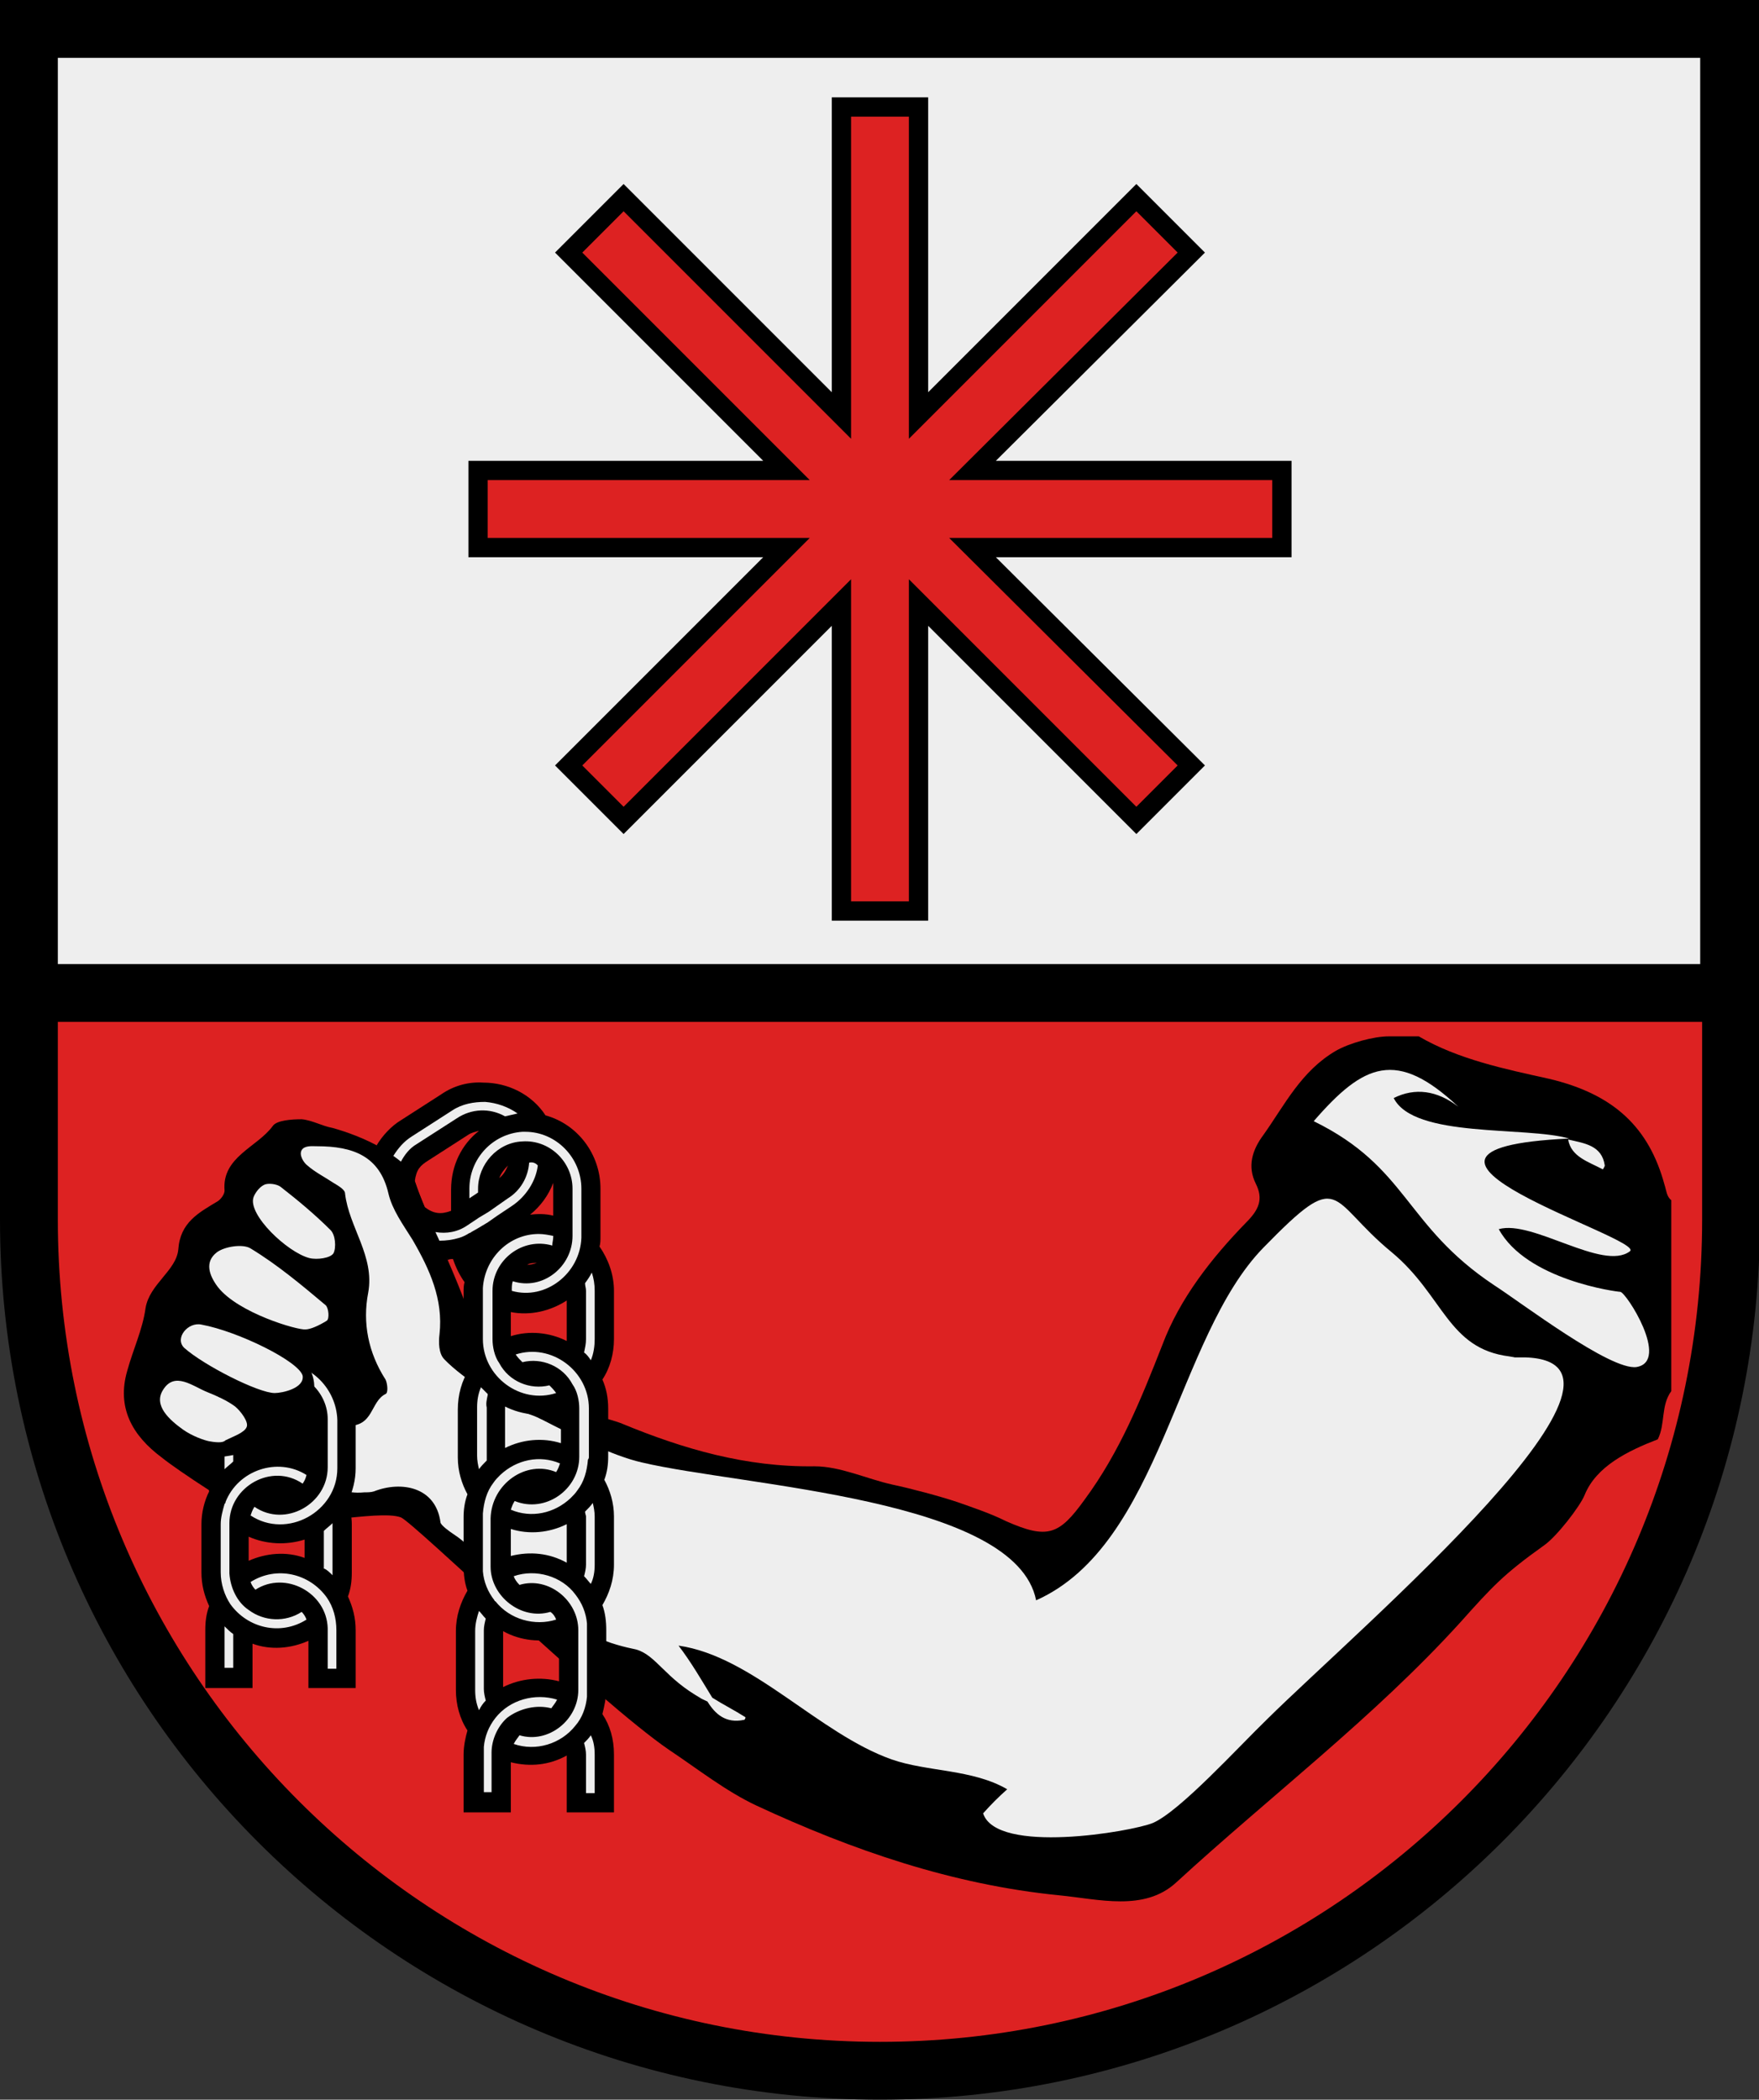 <?xml version="1.0"?>
<svg xmlns="http://www.w3.org/2000/svg" viewBox="0 0 182.5 217.8">
<rect x="0" y="0" width="182.5" height="217.8" fill="#333333" stroke="none"/>
<path stroke="#000" stroke-width="6" d="m91.3 3h-88.3v123.5c0 48.7 39.5 88.3 88.3 88.3 48.7 0 88.3-39.5 88.3-88.3v-123.5h-88.3z" fill="#d22"/>
<path d="m43.1 122.7c1.5 4.5 6.6 13.9 6.7 18.6.1 3.5 12 5.2 14.8 6.4 6.3 2.6 12.8 4.5 19.9 4.4 2.7 0 5.4 1.3 8.1 1.9 1.9.4 4.9 1.2 6.7 1.8 1.7.6 3.5 1.2 5.1 2 4.3 1.9 5.5 1.4 8.1-2.2 3.7-5 5.9-10.5 8.1-16.1 1.8-4.8 5.1-9 8.7-12.7 1.3-1.3 1.8-2.4 1-4-.9-1.8-.4-3.5.8-5.1 2.2-3.1 3.9-6.6 7.5-8.7 1.4-.8 3.9-1.5 5.5-1.5h3.1c4.1 2.4 9 3.4 13.5 4.4 6.8 1.6 10.4 5.1 12 11 .2.6.2 1.2.7 1.6v19.8c-1.1 1.5-.6 3.4-1.4 5-3.1 1.2-6.4 2.8-7.6 5.8-.5 1.2-2.9 4.3-4.2 5.2-4.2 3-5.3 4.2-8.7 8-8.9 9.8-19.7 18-29.5 27-3.3 3-8 1.7-12.1 1.3-11.1-1.1-21.5-4.7-31.4-9.3-3.2-1.5-6.1-3.8-9.1-5.8-7.3-5-26.4-23.5-27.8-24.1-2.4-.9-11.2 1.4-14.8.1-1.9-.7-8.4-5-10-6.3-3.1-2.3-4.7-5.2-3.6-9 .6-2.2 1.6-4.3 1.9-6.5.4-2.5 3.2-3.9 3.4-6.1.2-2.8 2.1-3.8 4.1-5 .3-.2.7-.7.7-1.1-.3-3.5 3.4-4.5 5-6.7.4-.6 2-.7 3-.7 1.1.1 2.1.7 3.2.9 2.9.8 7.7 2.8 8.6 5.7z"/>
<path fill="#eee" d="m162.8 118.1c-23.6 1.1 8.1 10.4 6.3 11.7-2.8 2.1-10.1-3.3-13.6-2.3 2.9 5.3 12.3 6.5 12.6 6.5.6 0 5.2 7.2 1.7 7.8-2.7.4-12-6.7-14.8-8.5-9.3-6.2-8.9-12.2-18.7-17 5.2-6 8.6-7.5 15-1.5-2.2-1.7-4.5-2-6.7-.9 2.1 4.2 13.7 2.9 18.2 4.2zm-.1.1c1.7.4 3.5.6 3.8 2.7 0 .1-.2.4-.2.4-1.5-.8-3.3-1.3-3.6-3.1zm-116.6 22.8c-.6-.6-.6-1.8-.5-2.6.4-3.6-1-6.7-2.8-9.8-1-1.6-2.1-3.1-2.5-4.8-.9-3.9-3.7-4.9-7.4-4.9-.5 0-1.3-.1-1.6.4s.2 1.3.6 1.6c.8.7 1.8 1.2 2.7 1.8.5.3 1.2.7 1.2 1.1.4 3.5 3.1 6.5 2.4 10.3-.6 3.1 0 6.2 1.8 9 .2.4.3 1.4 0 1.5-1.6.8-1.2 3.4-4 3.3-1.4-.1-3.1 3.5-2.5 4.7.8 1.7 2.3 2.4 4.3 2.2.3 0 .7 0 1-.1 2.8-1.1 6.4-.5 6.9 3.2 0 .3 1 1 1.3 1.2.9.6 1.1.8 1.9 1.6.9 1 3.4 1.9 4.6 2.3 2 .7 2.1 2.9 6.8 5.4.6.3 1.2 1.1 1.7 1.4.9.6 3 1.1 4 1.3 2.1.6 3 3 6.8 5.1-.7-.3-1.5-.7.6.3.8 1.3 1.9 2.3 3.8 1.9.1 0 .2-.3.1-.3-1.1-.7-2.3-1.3-3.4-2-1.1-1.8-2.2-3.7-3.5-5.4 7.7 1.1 14.5 9.1 22.1 11.8 3.7 1.3 8.4 1 12 3.1-.9.8-1.7 1.6-2.5 2.5 1.4 4.3 15.4 1.9 17.6 1 2.8-1.2 8.8-7.8 11.9-10.8 9.4-9.3 43-37.9 26-37.5h-.4c.1 0 .1 0-.5-.1-6.4-.8-6.8-6.3-12.2-10.8-6.7-5.5-5.1-8.9-13.3-.5-9.1 9.3-10.6 30.8-23.6 36.6-2.1-10.6-30.3-11.8-40.9-14.3-3.1-.7-6.9-2.7-9.1-3.8-.6-.3-1.7-.9-2.3-1.1-2.5-.8-7.2-3.8-9.1-5.8z"/>
<g stroke="#000">
<path stroke-width="6" d="m3 3h176.4v100h-176.4z" fill="#eee"/>
<path stroke-width="2" d="m133 48.8h-32.1l22.7-22.6-5.7-5.7-22.6 22.6v-32h-8v32l-22.6-22.6-5.7 5.7 22.6 22.6h-32v8h32l-22.6 22.6 5.7 5.7 22.6-22.6v32h8v-32l22.6 22.6 5.7-5.7-22.7-22.6h32.1z" fill="#d22"/>
</g>
<path d="m26.2 175.1h-4.9v-6c0-.9.1-1.7.4-2.5-.5-1.1-.8-2.2-.8-3.5v-5c0-1.2.3-2.4.8-3.4-.2-.8-.4-1.6-.4-2.4v-5c0-4.3 3.5-7.9 7.8-7.9s7.8 3.6 7.8 7.9v5c0 1.2-.3 2.4-.8 3.4.2.8.4 1.6.4 2.4v5c0 .9-.1 1.7-.4 2.5.5 1.1.8 2.2.8 3.5v6h-4.9v-4.9c-1.8.8-3.9 1-5.8.3v4.6zm5.8-27.8c0-3.8-5.8-3.8-5.8 0v3.3c1.9-.6 4-.5 5.8.3v-3.6zm-.4 12.4c-1.9.6-4 .5-5.8-.3v2.5c1.8-.8 3.9-1 5.8-.3v-1.9zm-3-4.5c.2.1.5.1.7 0-.2-.1-.5-.1-.7 0-.1-.1 0-.1 0 0zm23.6 14c1.8 1 3.9 1.2 5.8.7v4.5c-1.9-.5-4-.3-5.8.6zm6.6-11.1v4c-1.8-1-3.8-1.2-5.8-.7v-2.8c1.9.6 4 .4 5.8-.5zm-6.4-12.2c1.8.9 3.9 1.1 5.8.5v3.3c-1.9-.6-4-.4-5.8.5v-4.2zm6.4-11v4 .2c-1.8-.9-3.9-1.1-5.8-.5v-2.5c2 .4 4.1-.1 5.8-1.2zm-3.1-3.9c-.30.1-.70.2-1 .2.30-.2.70-.2 1-.2zm1.7-8.3v.5 2.9c-.80-.2-1.6-.2-2.4-.1 1.1-.9 1.9-2 2.4-3.3zm-4.7-1.8c-.20.5-.50 1-.90 1.3.20-.5.50-.9.90-1.3zm-3-3.6c-1.8 1.4-2.9 3.6-2.9 6.1v2.2c-1.08.4-1.83.3-2.75-.4-.38-.9-.72-1.8-.95-2.5-.02-.1-.04-.1-.06-.2.16-1.2.57-1.6 1.36-2.1l4.2-2.7c.30-.2.70-.3 1.1-.4zm-3.25 13.4c.18-.1.37-.1.55-.1.30.9.70 1.7 1.2 2.4-.10.3-.10.7-.10 1v5c0 1.1.20 2.1.60 3-.80 1.2-1.2 2.7-1.2 4.2v5c0 1.4.40 2.7 1 3.8-.30.8-.40 1.6-.40 2.4v5c0 .9.10 1.8.40 2.6-.70 1.2-1.2 2.6-1.2 4.2v6.1c0 1.5.40 3 1.2 4.2-.20.7-.40 1.6-.40 2.5v6h4.9v-5.2c2 .5 4 .3 5.8-.7v5.9h4.9v-6c0-1.6-.40-3-1.2-4.2.20-.8.40-1.7.40-2.6v-6.1c0-.9-.10-1.8-.40-2.6.70-1.2 1.2-2.6 1.2-4.2v-5c0-1.4-.40-2.7-1-3.8.30-.8.40-1.6.40-2.4v-5c0-1.1-.20-2.1-.60-3 .80-1.2 1.2-2.7 1.2-4.2v-5c0-1.7-.60-3.3-1.5-4.6.10-.3.10-.7.10-1v-5c0-3.6-2.4-6.7-5.7-7.6-1.44-2.2-3.93-3.4-6.45-3.4-1.51-.1-3.04.3-4.35 1.2l-4.2 2.7c-1 .6-1.92 1.6-2.52 2.6"/>
<path fill="#eee" d="m23.4 155.8c-.1 0-.1 0 0 0-.1.1-.1.1 0 0-.1.1-.1.1 0 0 0 .1 0 .1-.1.2-.2.7-.4 1.4-.4 2.1v5c0 1.2.4 2.4 1 3.3 1.8 2.5 5.2 3.3 7.9 1.6-.1-.3-.3-.6-.5-.8-1.7 1.1-3.9 1-5.5-.2-1.2-.8-1.9-2.3-2-3.8v-.2-5c0-3.8 4.4-6.3 7.6-4.1.2-.3.3-.5.4-.9-3-1.9-7.1-.5-8.4 2.8zm.8 13.7c-.3-.2-.6-.5-.9-.8v.3 4h.9v-3.5zm9.7-3.8c-1.8-2.5-5.2-3.3-7.9-1.6.1.3.3.6.5.8 3.1-2 7.4.3 7.5 4v.2 4h.9v-4c0-1.2-.3-2.4-1-3.4zm.6-2.3v-.3-5-.1c-.3.3-.6.5-.9.8v3.9c.3.1.6.4.9.7zm-5.4-22c-3.2 0-5.8 2.7-5.8 5.9v5 .1c.3-.3.6-.5.9-.8v-4.4c0-2.7 2.2-4.9 4.9-4.9s4.9 2.3 4.9 4.9v5c0 3.8-4.4 6.3-7.6 4.1-.2.3-.3.6-.4.9 3.8 2.5 9-.4 9-4.9v-5c-.1-3.2-2.7-5.9-5.9-5.9zm21.3 35c-.1-.4-.2-.8-.2-1.2v-6.1c0-.4.1-.8.2-1.2-.3-.3-.5-.6-.7-.8-.2.6-.4 1.3-.4 2.1v6.1c0 .7.1 1.4.4 2.1.2-.4.4-.7.7-1zm.2-31.7v-.1l-.7-.7c-.3.7-.4 1.4-.4 2.1v5c0 .5.1 1 .2 1.4.2-.3.5-.6.8-.9v-.5-5c-.1-.4 0-.8.1-1.3zm6.8-16.4v-.1c-.5-.1-1-.2-1.5-.2-3.1 0-5.6 2.5-5.8 5.6v.3 5c0 3.9 3.9 6.8 7.6 5.6-.2-.3-.5-.6-.7-.8-2 .5-4.2-.4-5.2-2.3-.5-.7-.7-1.7-.7-2.5v-5c0-3.2 3.1-5.6 6.2-4.7 0-.3.1-.6.1-.9zm-.2 48.9c.2-.3.4-.5.6-.9-2.3-.7-4.9 0-6.4 1.9-.7.9-1.1 1.9-1.2 3v.7 4h.8v-4-.1c0-1.3.6-2.7 1.6-3.6 1.3-1 3.1-1.4 4.6-1zm.5-24.5c.2-.3.3-.6.4-.9-2.1-.9-4.5-.4-6.2 1.2-.3.3-.5.5-.7.8-.7.9-1 2-1.1 3.2v.3 5 .7c.1 1.1.5 2.1 1.2 3 0 0 0 .1.1.1 1.5 1.9 4.1 2.6 6.3 1.9-.1-.3-.3-.6-.6-.8-3 .9-6.2-1.6-6.2-4.7v-5c.1-3.6 3.7-6.1 6.8-4.8zm2.62-29.4c0-3.2-2.62-5.9-5.82-5.9h-.30c-3.1.2-5.5 2.8-5.5 5.9v1l.90-.6v-.4c0-2.5 2-4.8 4.6-4.9 2.8-.2 5.2 2.1 5.2 4.9v4.9c0 3.2-3.1 5.7-6.2 4.7-.10.3-.10.6-.10.9v.1c3.5 1 7.08-1.8 7.22-5.5zm.58 51.9v-6.1-.7c-.1-1.1-.5-2.1-1.2-3-1.4-1.9-4.1-2.7-6.4-1.9.1.3.3.6.6.9 3-.9 6.1 1.6 6.1 4.7v.1 6.1c0 3.1-3.1 5.6-6.1 4.7-.2.3-.4.5-.6.9 2.3.8 4.9 0 6.4-1.9.7-.8 1.1-1.9 1.2-3zm.2-24.1v-5c0-3.9-3.9-6.8-7.6-5.6.2.3.5.6.7.8 2-.5 4.2.4 5.2 2.3.5.7.7 1.7.7 2.5v5c0 3.4-3.5 5.9-6.7 4.6-.2.3-.3.6-.4.9 2.1.9 4.5.4 6.2-1.2.3-.3.5-.5.7-.8.7-.9 1-2 1.1-3.2.1-.1.1-.2.1-.3zm.6-12.2v-5c0-.7-.1-1.3-.3-1.9-.2.4-.4.7-.7 1.1 0 .3.1.5.1.8v5c0 .5-.1.9-.2 1.4.3.2.5.5.7.8.3-.7.4-1.5.4-2.2zm0 23.4v-5c0-.5-.1-1-.2-1.4-.2.3-.5.6-.8.9 0 .2.1.4.1.5v5c0 .4-.1.8-.2 1.2.3.3.5.6.7.8.3-.6.4-1.3.4-2zm0 23.7v-4c0-.7-.1-1.4-.4-2-.2.3-.5.6-.7.8.1.4.2.8.2 1.2v4zm-16.52-58.2c1.13.2 2.32 0 3.32-.7l.30-.2.90-.6 1-.6 1-.7 1-.7c1.3-.8 2.1-2.2 2.2-3.7.43-.1.74.1.90.3-.20 1.6-1.2 3.2-2.7 4.2l-1.5 1-1 .7-1 .6-.70.4s-.10.1-.20.1c-.30.2-.70.4-1.05.5-.65.2-1.35.3-2.06.3m4.75-14.4c1.19.1 2.36.5 3.36 1.2-.40.1-.90.2-1.3.3-1.6-.9-3.5-.8-5 .2l-4.2 2.7c-.69.4-1.24 1.1-1.6 1.8-.24-.2-.51-.4-.79-.6.50-.8 1.1-1.5 1.89-2l4.2-2.7c1.05-.7 2.25-.9 3.44-.9z"/>
<ellipse rx="9.6" transform="matrix(.98 -.202 .202 .98 -28.71 7.57)" ry="6" cy="145" cx="23"/>
<path fill="#eee" d="m26.3 124.2c.1-.3.5-1 1.1-1.3.4-.2 1.3-.1 1.7.2 1.8 1.4 3.6 2.9 5.2 4.5.5.5.6 1.8.3 2.4-.3.5-1.7.7-2.5.5-2.3-.6-6.4-4.5-5.8-6.3zm-4.6 25.3c-.5-.1-1.7-.5-2.7-1.2-1.4-1-3.1-2.5-2.1-4.1 1.2-2 3.1-.4 4.6.2 1 .4 2.1.9 2.9 1.5.6.5 1.4 1.6 1.2 2.1-.2.6-1.4 1-2.2 1.4-.2.2-.6.3-1.7.1zm6.8-5c-1.7 0-7.4-2.9-9.4-4.7-1-1 .4-2.7 1.8-2.4 3.8.7 10.1 3.8 10.5 5.3.2 1.3-2.1 1.8-2.9 1.8zm3.2-6.6c-.8.1-7-1.7-9.1-4.4-.9-1.2-1.4-2.6-.1-3.6.8-.6 2.7-.9 3.5-.4 2.8 1.7 5.3 3.8 7.8 5.9.3.3.4 1.4.1 1.6-.8.5-1.7.9-2.2.9z"/>
</svg>
